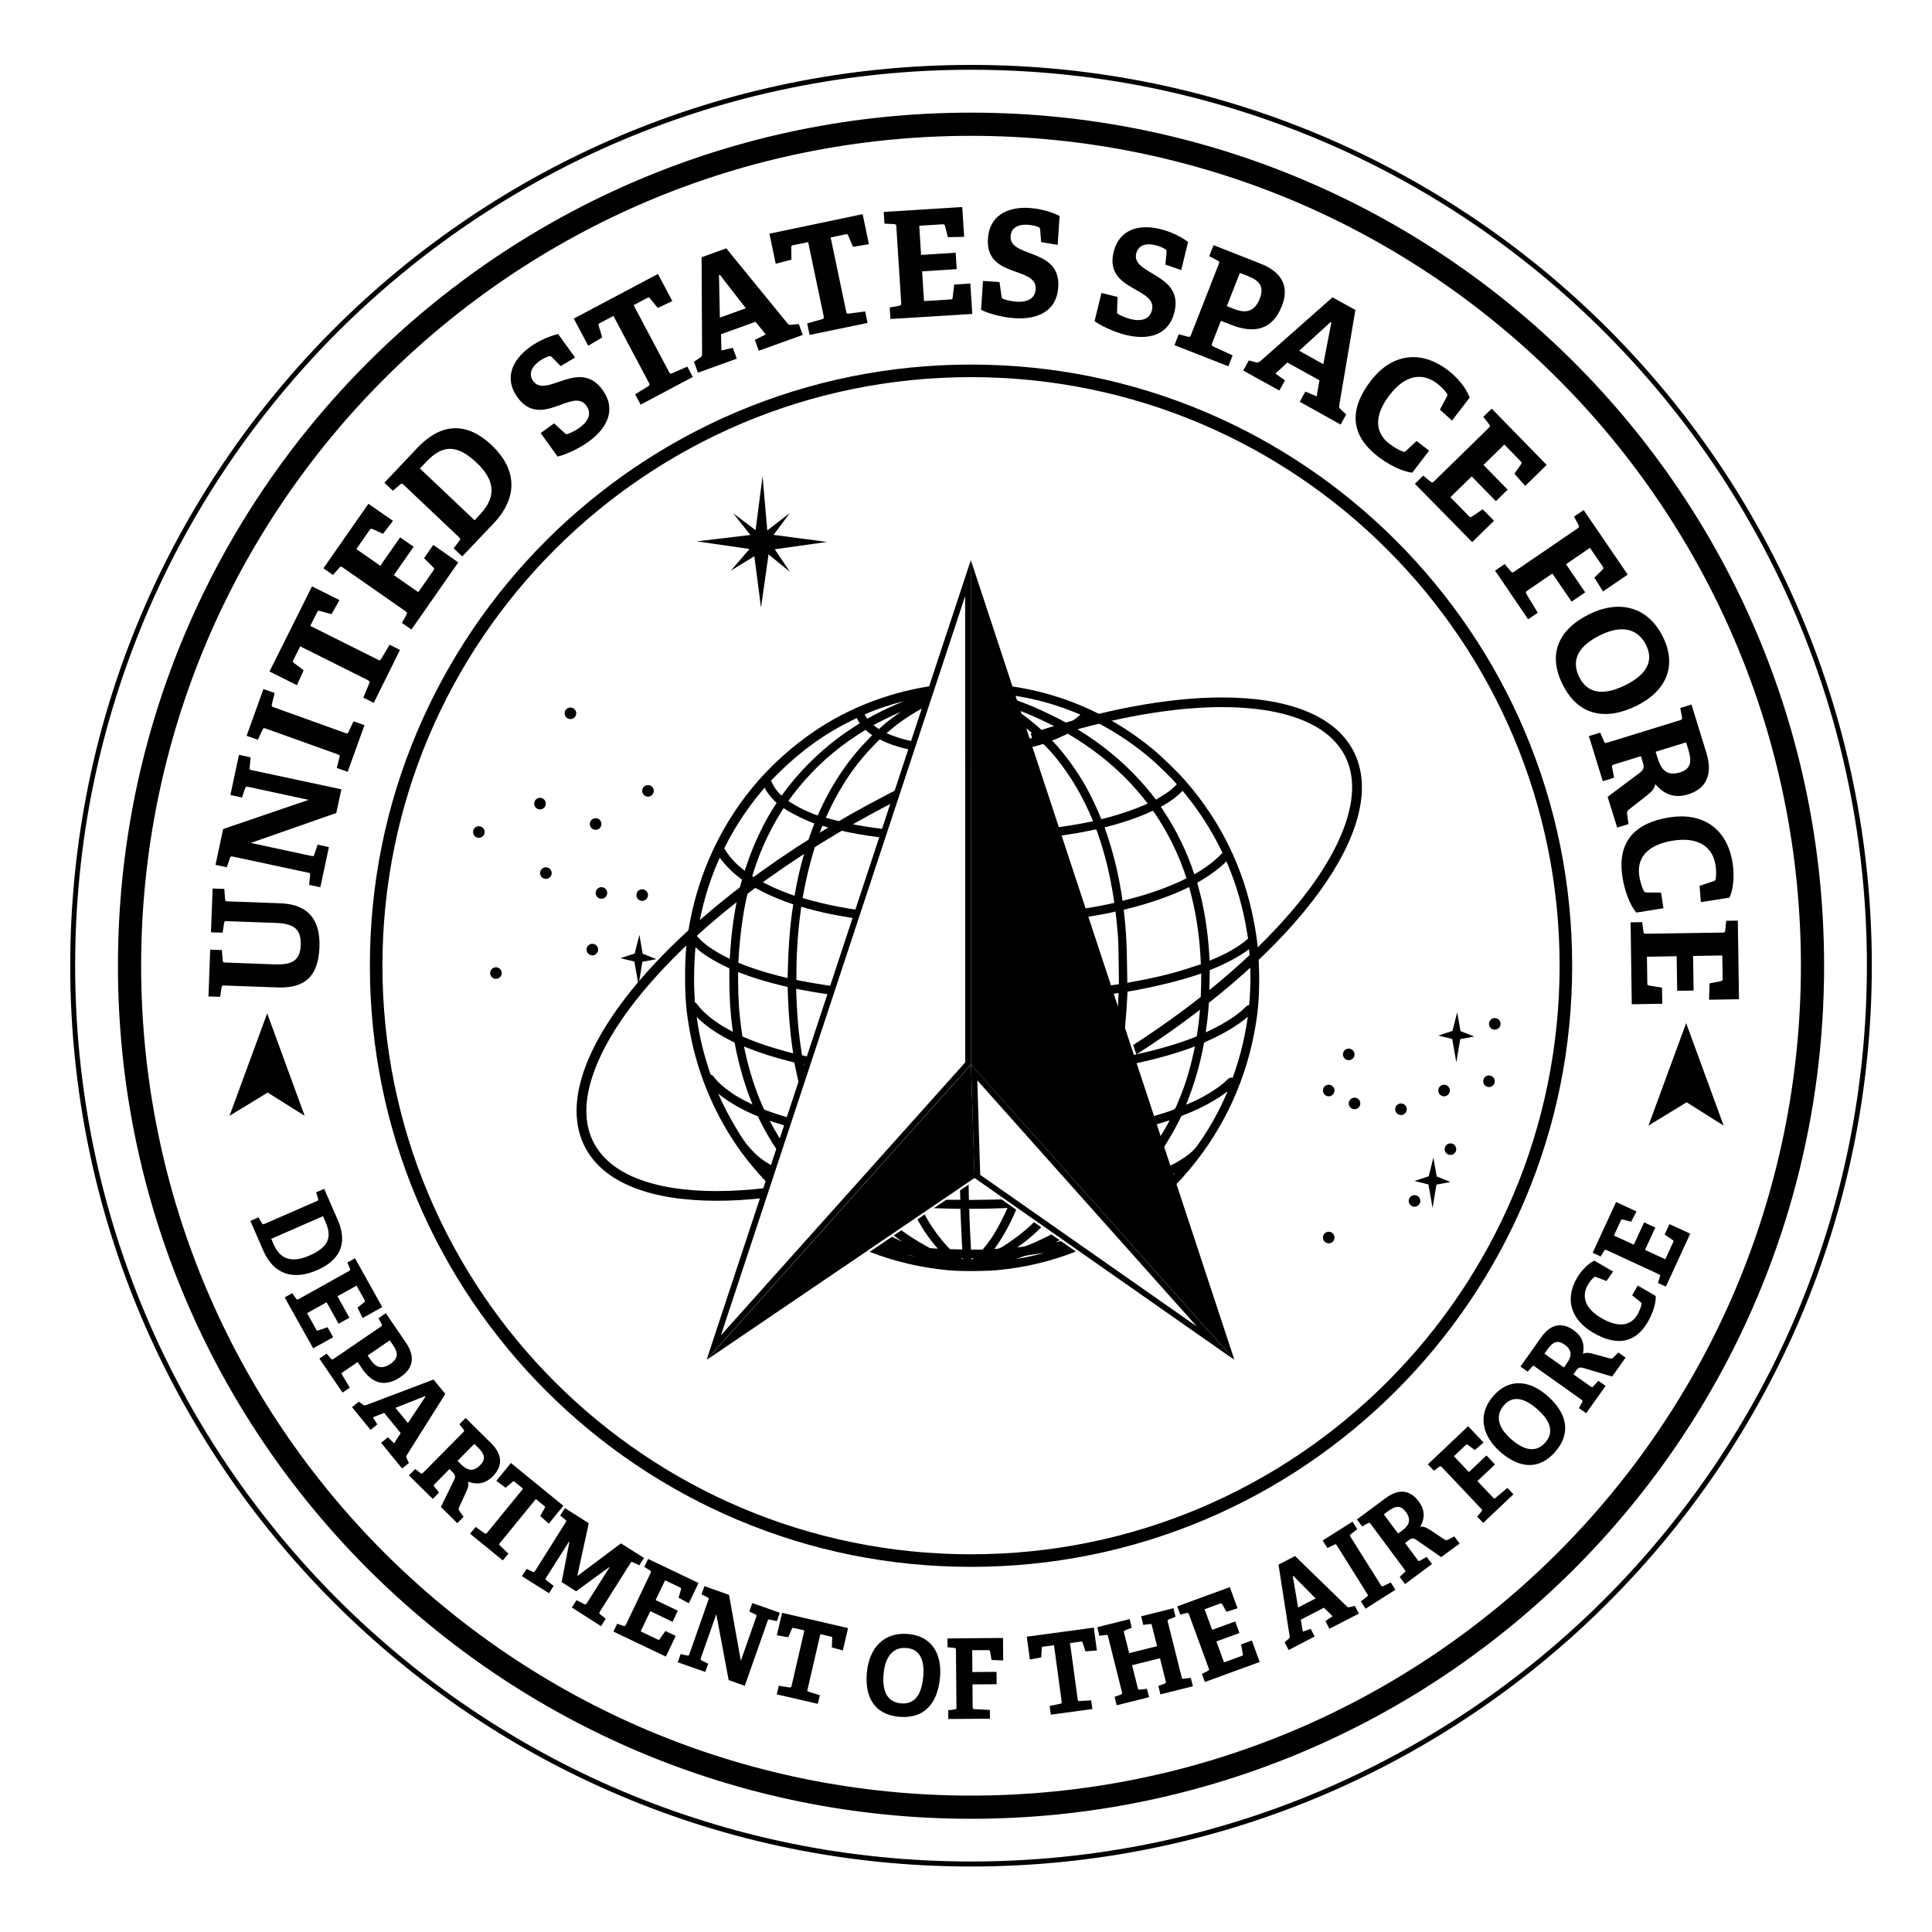 <svg xml:space="preserve" style="enable-background:new 0 0 2000 2000;" viewBox="0 0 2000 2000" y="0px" x="0px" xmlns:xlink="http://www.w3.org/1999/xlink" xmlns="http://www.w3.org/2000/svg" id="Layer_1" version="1.1">
<style type="text/css">
	.st0{fill:#010101;}
</style>
<g>
	<g>
		<polygon points="1002.4,1109.7 1005.8,1217.8 750.1,1391.5"></polygon>
		<path d="M999.6,1117.2l3.1,99l-234,159L999.6,1117.2 M1005.2,1102.1l-273.6,305.6l277.3-188.3L1005.2,1102.1L1005.2,1102.1z"></path>
	</g>
	<g>
		<path d="M1011.7,1118.4l227.3,254.8l-224.3-157L1011.7,1118.4 M1005.2,1102.1l3.6,117.3l269,188.3L1005.2,1102.1L1005.2,1102.1z"></path>
	</g>
	<g>
		<polygon points="1008.2,1100.9 1008.1,598.5 1270.5,1394.9"></polygon>
		<path d="M1011.1,617.2l252.1,764.9l-251.9-282.4L1011.1,617.2 M1005,579.8l0.1,522.2l272.7,305.6L1005,579.8L1005,579.8z"></path>
	</g>
	<g>
		<path d="M999.1,617.1l0.1,482.7l-252.9,282.5L999.1,617.1 M1005,579.8l-273.5,827.8l273.6-305.6L1005,579.8L1005,579.8z"></path>
	</g>
	<polygon points="794.3,549.1 817.6,531.1 800.8,553.7 856.1,561 802,568.6 817.7,591.9 795.6,573.9 787.8,629 780.9,575.8 
		756.6,590.7 775.9,568.3 721.3,560.4 776.8,553.8 758.9,531.3 782.2,548.8 789.4,492.9"></polygon>
	<circle r="6" cy="831.9" cx="559"></circle>
	<circle r="6" cy="738.4" cx="590.5"></circle>
	<circle r="6" cy="1243.2" cx="1464.3"></circle>
	<circle r="6" cy="1189.6" cx="1501.5"></circle>
	<circle r="6" cy="1128.9" cx="1494.9"></circle>
	<circle r="6" cy="1148.3" cx="1450.3"></circle>
	<circle r="6" cy="983" cx="613.2"></circle>
	<circle r="6" cy="924.4" cx="622.6"></circle>
	<g>
		<polygon points="665.3,987.3 679.5,992.9 665,995.6 661,1019.8 656.7,995.4 642.3,991.9 657,987.1 661.9,967.8"></polygon>
	</g>
	<g>
		<polygon points="1511.9,1067.4 1526.2,1073 1511.6,1075.7 1507.6,1099.8 1503.3,1075.5 1488.9,1072 1503.6,1067.2 1508.5,1047.9"></polygon>
	</g>
	<g>
		<polygon points="1487.3,1217.9 1501.5,1223.6 1487,1226.3 1483,1250.4 1478.7,1226.1 1464.3,1222.6 1479,1217.7 1483.8,1198.4"></polygon>
	</g>
	<circle r="6" cy="1059.9" cx="1547.4"></circle>
	<circle r="6" cy="1128.9" cx="1375.5"></circle>
	<circle r="6" cy="1281.1" cx="1375.5"></circle>
	<circle r="6" cy="1091.5" cx="1396.2"></circle>
	<circle r="6" cy="1142.3" cx="1402.2"></circle>
	<circle r="6" cy="1119.3" cx="1541.4"></circle>
	<circle r="6" cy="861.3" cx="495.7"></circle>
	<circle r="6" cy="903.8" cx="565.1"></circle>
	<circle r="6" cy="853" cx="616.6"></circle>
	<circle r="6" cy="818.7" cx="670.8"></circle>
	<circle r="6" cy="1007.3" cx="513.4"></circle>
	<circle r="6" cy="926.6" cx="664.8"></circle>
	<g>
		<path d="M1005.2,390.4c336.5,0,609.3,272.8,609.3,609.3S1341.7,1609,1005.2,1609s-609.3-272.8-609.3-609.3
			S668.7,390.4,1005.2,390.4 M1005.2,377.4c-84,0-165.5,16.5-242.2,48.9c-36.9,15.6-72.4,34.9-105.7,57.4
			c-32.9,22.3-63.9,47.8-92.1,76c-28.2,28.2-53.7,59.1-76,92.1c-22.5,33.3-41.8,68.8-57.4,105.7c-32.5,76.7-48.9,158.2-48.9,242.2
			s16.5,165.5,48.9,242.2c15.6,36.9,34.9,72.4,57.4,105.7c22.3,32.9,47.8,63.9,76,92.1c28.2,28.2,59.1,53.7,92.1,76
			c33.3,22.5,68.8,41.8,105.7,57.4c76.7,32.5,158.2,48.9,242.2,48.9s165.5-16.5,242.2-48.9c36.9-15.6,72.4-34.9,105.7-57.4
			c32.9-22.3,63.9-47.8,92.1-76c28.2-28.2,53.7-59.1,76-92.1c22.5-33.3,41.8-68.8,57.4-105.7c32.5-76.7,48.9-158.2,48.9-242.2
			s-16.5-165.5-48.9-242.2c-15.6-36.9-34.9-72.4-57.4-105.7c-22.3-32.9-47.8-63.9-76-92.1c-28.2-28.2-59.1-53.7-92.1-76
			c-33.3-22.5-68.8-41.8-105.7-57.4C1170.7,393.9,1089.2,377.4,1005.2,377.4L1005.2,377.4z"></path>
	</g>
	<g>
		<path d="M1005.2,140.6c58.3,0,116.6,5.9,173.2,17.5c55.1,11.3,109.4,28.1,161.2,50c50.9,21.5,100,48.2,145.9,79.2
			c45.5,30.7,88.3,66,127.2,104.9c38.9,38.9,74.2,81.7,104.9,127.2c31,45.9,57.7,95,79.2,145.9c21.9,51.8,38.8,106.1,50,161.2
			c11.6,56.6,17.5,114.9,17.5,173.2s-5.9,116.6-17.5,173.2c-11.3,55.1-28.1,109.4-50,161.2c-21.5,50.9-48.2,100-79.2,145.9
			c-30.7,45.5-66,88.3-104.9,127.2c-38.9,38.9-81.7,74.2-127.2,104.9c-45.9,31-95,57.7-145.9,79.2c-51.8,21.9-106.1,38.8-161.2,50
			c-56.6,11.6-114.9,17.5-173.2,17.5c-58.3,0-116.6-5.9-173.2-17.5c-55.1-11.3-109.4-28.1-161.2-50c-50.9-21.5-100-48.2-145.9-79.2
			c-45.5-30.7-88.3-66-127.2-104.9s-74.2-81.7-104.9-127.2c-31-45.9-57.7-95-79.2-145.9c-21.9-51.8-38.8-106.1-50-161.2
			c-11.6-56.6-17.5-114.9-17.5-173.2s5.9-116.6,17.5-173.2c11.3-55.1,28.1-109.4,50-161.2c21.5-50.9,48.2-100,79.2-145.9
			c30.7-45.5,66-88.3,104.9-127.2s81.7-74.2,127.2-104.9c45.9-31,95-57.7,145.9-79.2c51.8-21.9,106.1-38.8,161.2-50
			C888.6,146.5,946.9,140.6,1005.2,140.6 M1005.2,116.6c-487.7,0-883.1,395.4-883.1,883.1s395.4,883.1,883.1,883.1
			s883.1-395.4,883.1-883.1S1492.9,116.6,1005.2,116.6L1005.2,116.6z"></path>
	</g>
	<g>
		<polygon points="1745.5,1067.8 1778.6,1158 1746.1,1137.5 1712.3,1158.1"></polygon>
		<path d="M1745.5,1076.5l27.2,74.2l-23.5-14.8l-3.1-2l-3.2,1.9l-24.8,15.2L1745.5,1076.5 M1745.5,1059.1l-39,106.1l39.5-24.1
			l38.3,24.1L1745.5,1059.1L1745.5,1059.1z"></path>
	</g>
	<g>
		<path d="M235.1,953.6c-2.3-0.1-2.9,0.2-3.2,2.3l-1.4,9.6l-12.1-0.4l1.7-45.3l12.1,0.4l0.8,10.3
			c0.2,2.3,0.5,2.5,2.8,2.6l55,2c29.1,1.1,40.9,18.2,39.9,45.2c-1.1,30.5-15.1,43-43.8,41.9l-54.4-2c-2.3-0.1-2.9,0.2-3.2,2.3
			l-1.4,9.4l-12.1-0.4l1.8-48.4l12.1,0.4l0.8,10.3c0.2,2.3,0.5,2.5,2.8,2.6l50.1,1.9c17.6,0.7,27.3-3,27.9-19.7
			c0.6-16.4-6.4-22.5-25.7-23.2L235.1,953.6z" class="st0"></path>
		<path d="M348.1,841.6l-88.5,31l62.4,13.4c2.4,0.5,2.7,0.4,3.5-1.8l3.3-9.8l11.7,2.5l-8.9,41.6L320,916l1-9.7
			c0.1-2.2-0.2-2.6-2.5-3l-77.1-16.5c-2.2-0.5-2.9-0.3-3.5,1.8l-3.1,9.2l-11.7-2.5l7.9-37.1l88.5-30.2l-62.4-13.4
			c-2.3-0.5-2.9-0.3-3.5,1.8l-3.1,9.2l-12-2.6l8.9-41.6l12,2.6l-0.9,10.3c-0.2,2.3,0.1,2.5,2.3,3l92.6,19.8L348.1,841.6z" class="st0"></path>
		<path d="M359.9,799l-11.3-4l2.8-10.9c0.6-2.1,0.1-2.6-2.1-3.3l-73.9-26.5c-2.2-0.8-2.8-0.7-3.7,1.3l-4.8,10.2
			l-11.6-4.1l17.4-48.4l11.6,4.1l-2.8,11.5c-0.5,2.3-0.3,2.5,1.9,3.3l73.8,26.5c2.3,0.8,2.7,0.8,3.7-1.3l5.1-10.7l11.3,4L359.9,799z" class="st0"></path>
		<path d="M386.9,727.6l-10.8-5.4l6.1-14.6c0.8-2,0.4-2.5-1.6-3.6l-69.8-34.9l-7.1,14.1c-0.8,1.5-0.8,2,0.4,2.9
			l10.2,7.8l-6.9,15.4l-28.4-14.2L323,607l28.4,14.2l-8.2,14.6l-12.3-3.4c-1.5-0.4-1.9-0.1-2.6,1.4l-7.1,14.1l69.8,34.9
			c1.9,1,2.5,1.1,3.7-0.9l8.6-14.5l10.8,5.4L386.9,727.6z" class="st0"></path>
		<path d="M425.9,651.7l-9.8-6.8l4.6-8.5c1-1.9,0.8-2.4-1.1-3.8l-64.6-45c-1.9-1.3-2.6-1.4-3.9,0.3l-6.4,7.3l-9.9-6.9
			l46.6-66.8l25.4,17.7l-10.3,13.4l-10.8-4.9c-1.4-0.6-2.2-0.4-3.1,1l-13.7,19.7l24.8,17.3l20.5-29.4l14,9.7l-20.5,29.4l25.3,17.6
			l15.7-22.5c1-1.4,1.1-1.8,0-3l-9.7-9.7l9.5-13.7l25.9,18.1L425.9,651.7z" class="st0"></path>
		<path d="M478.5,576l-8.9-8.4l5.9-7.7c1.4-1.7,1.1-2.3-0.5-3.9L418,502c-1.7-1.6-2.2-1.7-3.9-0.3l-7.4,6.3l-8.8-8.3
			l34.1-36c26.4-27.9,52.9-25.6,76.9-2.9c24.7,23.4,29.2,52.4,1.9,81.2L478.5,576z M497.2,532.2c18.5-19.6,13.2-37.1-3.7-53.1
			c-20.5-19.4-35.4-18.8-52.2-1.1l-6.6,7l56.6,53.6L497.2,532.2z" class="st0"></path>
		<path d="M580.4,379l-8.8-9c-1.3-1.3-2.1-1.5-3.2-1.3c-2.4,0.8-6,2.2-10.1,5.2c-9.3,6.7-10.9,14.3-6.3,20.6
			c5.9,8.2,16,4.4,27.5,0.4c14.4-4.9,30.8-9.9,44.3,8.8c14.7,20.4,4.5,39.8-14.5,53.5c-11.2,8.1-25.8,14.2-32.1,15.4l-17.5-24.3
			l13.9-10l11,10c1.3,1.3,1.8,1.5,3.7,0.7c1.8-0.7,6.7-2.7,11.4-6.1c10.1-7.2,12.8-15.3,7.3-22.9c-5.7-8-14.6-5.4-24.6-1.7
			c-14.8,5.4-32.4,12.9-46.8-7.1c-13.8-19.2-5.8-38.4,13.1-52c10.7-7.7,21.8-11.7,29.1-13.4l17.5,24.3L580.4,379z" class="st0"></path>
		<path d="M663.2,418.9l-5.7-10.7l13.4-8.3c1.8-1.1,1.8-1.8,0.7-3.9l-36.6-69l-13.9,7.4c-1.5,0.8-1.8,1.1-1.4,2.6
			l3.7,12.3l-14.5,8.6l-14.9-28.1l87.1-46.2l14.9,28.1l-15.1,7.1l-8.1-10c-1-1.2-1.5-1.1-3-0.3l-13.9,7.4l36.6,69
			c1,1.9,1.4,2.4,3.5,1.4l15.5-6.8l5.7,10.7L663.2,418.9z" class="st0"></path>
		<path d="M785.5,363.1l-4.1-11.3l11.3-5.6l-10.6-13.1l-35.7,12.9l0.4,16.8l11.8-2.8l4.1,11.3l-40.2,14.5l-4.1-11.3
			l5.8-3.9c1.6-1.1,2.7-2.1,2.6-4l-0.5-100.3l25.5-9.2l63.6,77.9c1.2,1.5,2.5,1.4,4.3,1.2l7.2-0.8l4.1,11.3L785.5,363.1z
			 M745.2,284.5l-0.9,0.3l0.9,44l26.9-9.7L745.2,284.5z" class="st0"></path>
		<path d="M838.1,346.7l-2.5-11.9l15.2-4.3c2.1-0.6,2.2-1.3,1.8-3.5l-16-76.4l-15.4,3.2c-1.6,0.3-2.1,0.6-2.1,2.2
			l0.2,12.8L803,273l-6.5-31.1l96.5-20.2l6.5,31.1l-16.5,2.7l-5-11.8c-0.6-1.4-1.1-1.5-2.7-1.1l-15.4,3.2l16,76.4
			c0.4,2.1,0.7,2.7,3,2.4l16.7-2.2l2.5,11.9L838.1,346.7z" class="st0"></path>
		<path d="M921.8,330.2l-0.8-11.9l9.6-1.7c2.1-0.4,2.4-0.9,2.3-3.2l-5-78.5c-0.1-2.3-0.5-2.9-2.6-2.9l-9.7-0.5
			l-0.8-12.1l81.3-5.1l2,30.9l-16.9,0.3l-2.9-11.5c-0.4-1.5-1-1.9-2.7-1.8l-24,1.5l1.9,30.2l35.8-2.3l1.1,17l-35.8,2.3l1.9,30.8
			l27.4-1.7c1.7-0.1,2.1-0.3,2.3-1.8l1.6-13.6l16.7-1.1l2,31.5L921.8,330.2z" class="st0"></path>
		<path d="M1077.8,250.6l-1-12.5c-0.2-1.9-0.6-2.5-1.6-3c-2.4-0.9-6-2.1-11-2.4c-11.5-0.8-17.5,4-18,11.8
			c-0.7,10.1,9.5,13.6,20.9,17.9c14.2,5.4,30,12.1,28.4,35c-1.7,25.1-21.9,33.6-45.3,32c-13.7-0.9-28.9-5.5-34.6-8.7l2-29.9
			l17.1,1.2l2.1,14.8c0.2,1.9,0.5,2.3,2.4,2.9c1.8,0.6,6.9,2.2,12.7,2.6c12.4,0.8,19.6-3.6,20.2-12.9c0.7-9.8-7.8-13.5-17.9-17.1
			c-14.8-5.3-33.2-10.7-31.5-35.4c1.6-23.6,20.1-33.2,43.3-31.6c13.1,0.9,24.2,4.9,30.9,8.3l-2,29.9L1077.8,250.6z" class="st0"></path>
		<path d="M1206.4,273.9l1.2-12.5c0.1-1.9-0.2-2.6-1.1-3.3c-2.2-1.3-5.5-3.1-10.5-4.3c-11.2-2.7-17.9,1-19.8,8.6
			c-2.4,9.8,7.1,15,17.5,21.2c13.1,7.8,27.5,17,22.1,39.4c-6,24.4-27.3,29.3-50.1,23.8c-13.4-3.3-27.6-10.4-32.6-14.4l7.1-29.1
			l16.7,4.1l-0.5,14.9c-0.1,1.9,0,2.4,1.9,3.3c1.7,0.9,6.4,3.3,12.1,4.7c12,2.9,19.9-0.2,22.1-9.3c2.3-9.5-5.4-14.6-14.7-19.9
			c-13.7-7.8-30.9-16.2-25-40.2c5.6-23,25.5-29.3,48.1-23.8c12.8,3.1,23,8.9,29,13.4l-7.1,29.1L1206.4,273.9z" class="st0"></path>
		<path d="M1215.8,357.3l4.4-11.3l9.4,2.5c2.1,0.5,2.6,0.2,3.4-2l28.6-73c0.8-2.1,0.8-2.8-1.2-3.8l-8.6-4.5l4.5-11.4
			l48.3,19c26.4,10.3,28.9,27.5,22.4,43.9c-9.7,24.9-28.6,29-52.7,19.5l-10.4-4.1l-9,22.9c-0.9,2.3-0.9,2.6,1.2,3.8l19.9,9.1
			l-4.4,11.3L1215.8,357.3z M1277.1,319.7c9.4,3.7,20.7,5.6,27-10.5c5.4-13.7-2.1-19.4-12.2-23.4l-8.4-3.3l-13.5,34.4L1277.1,319.7z" class="st0"></path>
		<path d="M1345.5,415.9l5.8-10.5l11.7,4.9l2.9-16.6l-33.2-18.4l-12.4,11.4l9.9,7.1l-5.8,10.5l-37.4-20.7l5.8-10.5
			l6.7,1.8c1.8,0.5,3.3,0.6,4.8-0.7l75.1-66.4l23.7,13.1l-16.8,99.1c-0.4,1.9,0.6,2.8,2,4.1l5.3,4.9l-5.8,10.5L1345.5,415.9z
			 M1378.2,333.8l-0.8-0.4l-32.5,29.7l25,13.9L1378.2,333.8z" class="st0"></path>
		<path d="M1462,489.3c-10.5-1.1-24.4-8.2-35.5-16.7c-30.2-23.3-29-50.4-7.3-78.6c19.9-25.9,49.8-33.7,80-10.5
			c10.1,7.8,18.9,18.6,22.2,28.1l-18.3,23.8l-12.5-11.4l7.2-13.4c0.7-1.4,0.7-2.4-0.3-3.7c-2-2.9-5.7-6.7-9.7-9.8
			c-15.4-11.9-33.3-9-49.2,11.7c-16.6,21.5-15.3,39.2-0.2,50.7c4,3.1,9.4,6.3,13.4,7.8c1.7,0.8,2.4,0.7,4.1-0.9l10.5-9.9l13,10
			L1462,489.3z" class="st0"></path>
		<path d="M1464.7,500.8l8.6-8.4l7.5,6.1c1.7,1.3,2.3,1.2,3.9-0.4l56.3-55c1.6-1.6,1.9-2.3,0.5-3.9l-6-7.7l8.7-8.5
			l56.9,58.3l-22.2,21.7l-11.2-12.6l6.8-9.7c0.9-1.3,0.8-2.1-0.4-3.3l-16.8-17.2l-21.6,21.1l25,25.6l-12.2,11.9l-25-25.6l-22.1,21.5
			l19.2,19.6c1.2,1.2,1.6,1.4,2.9,0.6l11.4-7.7l11.7,11.9l-22.6,22.1L1464.7,500.8z" class="st0"></path>
		<path d="M1547.7,590.7l9.9-6.8l6.3,7.4c1.5,1.6,2,1.6,3.9,0.3l65-44.4c1.9-1.3,2.2-1.9,1.2-3.8l-4.6-8.6l10-6.8
			l45.6,66.8l-25.6,17.5l-8.9-14.3l8.4-8.3c1.1-1.1,1.1-1.9,0.2-3.3l-13.2-19.3l-24.8,17l19.9,29.1l-14.1,9.6l-19.9-29.1l-25.6,17.5
			c-2,1.4-2.2,1.7-1.2,3.8l11.7,19.3l-10,6.8L1547.7,590.7z" class="st0"></path>
		<path d="M1645.4,635.7c29.5-14.5,60-9,76.1,23.7c16,32.6,0.4,57.6-27.3,71.2c-32.4,15.9-60.8,10.2-76.8-22.5
			C1601.1,674.9,1615.6,650.4,1645.4,635.7z M1682.3,709.4c23.8-11.7,29.4-26.2,21.7-41.7c-7.8-15.8-23.7-21.8-47.4-10.2
			c-24.8,12.2-29.6,27.3-21.9,43.2C1642.3,716,1656.9,721.8,1682.3,709.4z" class="st0"></path>
		<path d="M1664.2,824.9l32.7-24.5c4.4-3.3,5.5-5.7,3.9-10.7l-2.1-6.9l-27.6,8.5c-2.3,0.7-2.6,1-2.2,3.2l2,10.6
			l-11.7,3.6l-14.4-46.7l11.7-3.6l3.9,8.9c0.8,2,1.5,2.1,3.7,1.4l74.9-23.1c2.2-0.7,2.5-1.1,2.2-3.2l-1.8-9.5l11.6-3.6l15.4,49.9
			c8.1,26.3-3.6,38.4-18.8,43.1c-15.1,4.7-25.6-0.8-34.1-10.6c-0.7,4.9-3.7,7.9-9.1,12.1l-18.5,14.5c-1.8,1.8-1.8,3-1.4,5.3l1.3,9.5
			l-11.7,3.6L1664.2,824.9z M1716,784.9c3.2,10.5,8.6,19.1,23,14.7c11.3-3.5,12.7-10.8,8.7-23.8l-2.3-7.3l-31.5,9.7L1716,784.9z" class="st0"></path>
		<path d="M1693.9,944.7c-6.9-8.1-12.1-22.7-14.3-36.5c-5.9-37.7,13.6-56.6,48.8-62.1c32.3-5.1,59.3,9.7,65.2,47.4
			c2,12.6,0.9,26.5-3.2,35.7l-29.7,4.7l-1.3-16.9l14.5-4.8c1.5-0.5,2.1-1.3,2.3-2.9c0.5-3.5,0.5-8.8-0.3-13.7
			c-3-19.2-18-29.4-43.8-25.4c-26.8,4.2-38,17.9-35.1,36.7c0.8,5,2.5,11.1,4.4,14.8c0.7,1.7,1.3,2.1,3.6,2.2l14.5,0.1l2.5,16.2
			L1693.9,944.7z" class="st0"></path>
		<path d="M1688,954.8l12-0.2l1.2,9.6c0.3,2.1,0.8,2.4,3.1,2.4l78.7-1.2c2.3,0,2.9-0.4,3-2.5l0.9-9.7l12.1-0.2l1.2,81.4
			l-31,0.5l0.5-16.9l11.6-2.3c1.5-0.3,2-0.9,2-2.6l-0.4-24l-30.2,0.5l0.5,35.8l-17,0.3l-0.5-35.8l-30.8,0.5l0.4,27.4
			c0,1.7,0.2,2.1,1.7,2.4l13.5,2.2l0.3,16.7l-31.6,0.5L1688,954.8z" class="st0"></path>
	</g>
	<g>
		<g>
			<path d="M259.2,1263.9l8.4-3.7l3.5,6c0.7,1.3,1.2,1.4,2.8,0.7l54-23.5c1.6-0.7,1.8-1,1.4-2.5l-2-6.6l8.3-3.6
				l14.1,32.3c10.9,25,1.3,42-21.5,51.9c-23.4,10.2-44.5,5.5-55.7-20.4L259.2,1263.9z M283.2,1288c7.6,17.6,21.2,18.7,37.2,11.7
				c19.4-8.5,23.6-18.6,16.7-34.4l-2.7-6.3l-53.6,23.4L283.2,1288z" class="st0"></path>
			<path d="M294.7,1343.1l7.8-4.4l4,5.6c0.9,1.2,1.4,1.2,2.9,0.4l51.6-28.8c1.5-0.8,1.8-1.3,1.2-2.6l-2.6-6.4l7.9-4.4
				l28.2,50.6l-20.3,11.3l-5.3-10.7l6.9-5.6c0.9-0.8,1-1.3,0.4-2.3l-8.3-14.9l-19.8,11l12.4,22.2l-11.2,6.2l-12.4-22.2l-20.2,11.3
				l9.5,17c0.6,1,0.8,1.3,2,0.9l9.7-3.4l5.8,10.4l-20.7,11.5L294.7,1343.1z" class="st0"></path>
			<path d="M330.6,1406.4l7.5-5.1l4.5,5.2c1,1.1,1.5,1.1,2.9,0.1l48.6-33.2c1.4-1,1.7-1.4,0.9-2.7l-3.2-6.1l7.6-5.2
				l20.8,30.5c11.3,16.6,5.5,28-5.5,35.5c-16.6,11.3-29.7,6.4-40-8.8l-4.5-6.6l-15.2,10.4c-1.5,1-1.6,1.3-0.9,2.7l8,13.4l-7.5,5.1
				L330.6,1406.4z M383.6,1407.6c4,5.9,10,11.5,20.7,4.2c9.1-6.2,7.1-12.6,2.8-19l-3.6-5.3l-22.9,15.7L383.6,1407.6z" class="st0"></path>
			<path d="M394.5,1493.6l7-5.7l6.5,6.2l6.8-10.6l-17.1-20.9l-11.7,4.6l4.6,7.3l-7,5.7l-19.2-23.5l7-5.7l4,2.9
				c1.1,0.8,2.1,1.3,3.4,0.7l70-26.5l12.2,14.9l-40,63.5c-0.8,1.2-0.4,2,0.1,3.3l2.2,4.7l-7,5.7L394.5,1493.6z M440.4,1445.8
				l-0.4-0.5l-30.6,12.1l12.9,15.7L440.4,1445.8z" class="st0"></path>
			<path d="M456.4,1560l13.4-27.4c1.8-3.7,1.7-5.6-0.9-8.2l-3.6-3.6l-15.2,15.4c-1.3,1.3-1.4,1.6-0.4,2.9l4.8,6
				l-6.5,6.6l-24.7-24.4l6.5-6.6l5.4,4.2c1.2,1,1.6,0.8,2.9-0.4l41.4-41.8c1.2-1.2,1.3-1.6,0.4-2.9l-4.3-5.4l6.4-6.5l26.4,26.1
				c13.9,13.8,10.2,25.7,1.8,34.2c-8.3,8.4-17,8.8-25.8,5.6c1.1,3.4,0.2,6.3-2,11l-7.3,15.9c-0.6,1.8-0.2,2.5,0.8,3.9l4,5.6
				l-6.5,6.6L456.4,1560z M477.2,1515.8c5.6,5.5,11.9,9,19.8,1c6.2-6.3,4.8-11.5-2.1-18.3l-3.9-3.8l-17.4,17.6L477.2,1515.8z" class="st0"></path>
			<path d="M486.6,1587.7l5.8-7l9.2,6.5c1.3,0.9,1.7,0.7,2.8-0.7l37.1-45.4l-8.7-7.1c-0.9-0.8-1.3-0.9-2.1-0.1l-7.3,6.2
				l-9.6-7.1l15.1-18.5l54.3,44.3l-15.1,18.5l-8.8-7.9l4.6-8.4c0.6-1,0.4-1.3-0.5-2.1l-8.7-7.1l-37.1,45.4c-1,1.2-1.2,1.7,0,2.8
				l8.7,8.3l-5.8,7L486.6,1587.7z" class="st0"></path>
			<path d="M592,1664.1l4.8-7.6l8,4.1c1.4,0.6,1.8,0.3,2.7-1l23.4-37l-0.4-0.2l-34.1,24.9l-15-9.5l8-41.5l-0.5-0.3
				l-23.4,37c-1,1.6-1,1.8,0.2,2.9l7.4,5.8l-4.8,7.6l-28-17.6l4.8-7.6l6.2,3c1.4,0.6,1.8,0.4,2.7-1l31.5-50c0.9-1.5,0.9-1.9-0.2-2.9
				l-5.4-4.3l4.9-7.7l24.7,15.6l-11.8,54.2l0.4,0.2l44.7-33.5l23.9,15.1l-4.8,7.6l-6.7-3.1c-1.5-0.7-1.7-0.5-2.6,0.9l-31.6,50.1
				c-0.8,1.3-0.8,1.8,0.3,2.8l5.7,4.7l-4.8,7.6L592,1664.1z" class="st0"></path>
			<path d="M635,1689l3.9-8.1l6.5,2.2c1.5,0.4,1.8,0.2,2.6-1.3l25.4-53.3c0.7-1.6,0.7-2.1-0.6-2.8l-5.8-3.7l3.9-8.2
				l52.2,24.9l-10,21l-10.6-5.7l2.4-8.6c0.3-1.1,0.1-1.6-1-2.1l-15.4-7.4l-9.8,20.5l23,11l-5.5,11.5l-23-11l-10,20.9l17.6,8.4
				c1.1,0.5,1.4,0.6,2.1-0.4l5.9-8.4l10.7,5.1l-10.2,21.4L635,1689z" class="st0"></path>
			<path d="M754.3,1739.2l-12.8-68.2l-15.9,45.2c-0.6,1.7-0.6,2,0.9,2.8l6.6,3.3l-3,8.5l-28.5-10l3-8.5l6.7,1.5
				c1.5,0.3,1.8,0,2.4-1.6l19.6-55.9c0.6-1.6,0.5-2.1-0.9-2.8l-6.2-3l3-8.5l25.5,9l12.2,68.2l15.9-45.2c0.6-1.6,0.5-2.1-0.9-2.8
				l-6.2-3l3.1-8.7l28.5,10l-3.1,8.7l-7.2-1.6c-1.6-0.3-1.8-0.1-2.4,1.5l-23.6,67.1L754.3,1739.2z" class="st0"></path>
			<path d="M804.1,1754l2.1-8.9l11.1,1.7c1.5,0.2,1.8-0.2,2.2-1.9l13.2-57.1l-10.9-2.5c-1.2-0.3-1.5-0.2-2,0.8l-3.8,8.8
				l-11.8-2.1l5.4-23.2l68.3,15.8l-5.4,23.2l-11.4-3.2l0.4-9.6c0-1.2-0.2-1.4-1.4-1.6l-10.9-2.5l-13.2,57.1c-0.4,1.6-0.4,2,1.2,2.5
				l11.5,3.6l-2.1,8.9L804.1,1754z" class="st0"></path>
			<path d="M897.4,1731.2c2.3-24.5,17-42,42.8-39.7c25.7,2.4,35,22.1,32.9,45.1c-2.5,27-16.5,43-42.3,40.6
				C904.5,1774.9,895.1,1756.1,897.4,1731.2z M955.7,1736.1c1.8-19.8-4.9-29-17.1-30.1c-12.5-1.1-22,6.8-23.9,26.5
				c-1.9,20.6,5.5,29.7,17.9,30.8C944.8,1764.4,953.7,1757.2,955.7,1736.1z" class="st0"></path>
			<path d="M981.7,1779.5l-0.1-9l6.8-0.9c1.5-0.2,1.7-0.6,1.7-2.3l-0.5-59.1c0-1.7-0.2-2.2-1.8-2.3l-6.9-0.7l-0.1-9.1
				l57.5-0.5l0.2,23.3l-12-0.5l-1.6-8.7c-0.2-1.2-0.7-1.5-1.9-1.5l-16.6,0.1l0.2,22.6l25-0.2l0.1,12.8l-25,0.2l0.2,23.3
				c0,1.8,0.1,2.1,1.8,2.3l16,0.8l0.1,9.1L981.7,1779.5z" class="st0"></path>
			<path d="M1087.8,1775l-1.2-9l11-2.3c1.5-0.3,1.6-0.8,1.4-2.5l-7.9-58.1l-11.1,1.5c-1.2,0.2-1.5,0.3-1.6,1.5l-0.5,9.6
				l-11.8,2.2l-3.2-23.6l69.4-9.4l3.2,23.6l-11.8,1l-3-9.1c-0.4-1.1-0.7-1.2-1.9-1l-11.1,1.5l7.9,58.1c0.2,1.6,0.4,2,2,1.9l12-0.7
				l1.2,9L1087.8,1775z" class="st0"></path>
			<path d="M1201.3,1754l-2.2-8.7l6.5-2.4c1.4-0.6,1.6-1,1.1-2.7l-5.9-23.6l-28.9,7.2l5.9,23.5c0.4,1.8,0.6,2,2.2,1.8
				l7.3-0.9l2.2,8.7l-33.5,8.4l-2.2-8.7l6.5-2.4c1.4-0.6,1.5-1,1.1-2.7l-14.3-57.2c-0.4-1.7-0.7-2.1-2.2-1.8l-6.8,0.9l-2.2-8.9
				l33.5-8.4l2.2,8.9l-6.8,2.7c-1.5,0.6-1.6,0.9-1.2,2.5l5.3,21.1l28.9-7.2l-5.3-21.1c-0.4-1.7-0.7-2.1-2.2-1.8l-6.8,0.9l-2.2-8.9
				l33.4-8.4l2.2,8.9l-6.8,2.7c-1.5,0.6-1.6,0.9-1.2,2.5l14.3,57.1c0.4,1.8,0.6,2,2.2,1.8l7.3-0.9l2.2,8.7L1201.3,1754z" class="st0"></path>
			<path d="M1247.3,1741.2l-3.1-8.4l6.2-3.1c1.4-0.7,1.4-1.1,0.8-2.8l-20.3-55.5c-0.6-1.6-1-2-2.4-1.6l-6.7,1.6
				l-3.1-8.5l54.4-19.9l8,21.9l-11.4,3.6l-4.4-7.7c-0.6-1-1.1-1.2-2.3-0.8l-16,5.9l7.8,21.3l23.9-8.7l4.4,12l-23.9,8.7l7.9,21.7
				l18.3-6.7c1.1-0.4,1.4-0.6,1.2-1.8l-1.8-10.1l11.1-4.1l8.1,22.3L1247.3,1741.2z" class="st0"></path>
			<path d="M1376.2,1686.1l-4.1-8l7.4-5l-9-8.8l-23.9,12.4l2.1,12.4l8.1-3l4.1,8l-26.9,14l-4.1-8l3.7-3.3
				c1-0.9,1.7-1.8,1.4-3.2l-11.5-73.9l17.1-8.9l53.8,52.3c1,1,1.9,0.8,3.2,0.5l5-1.2l4.1,8L1376.2,1686.1z M1338.9,1631.4l-0.6,0.3
				l5.5,32.4l18.1-9.4L1338.9,1631.4z" class="st0"></path>
			<path d="M1413.6,1665.3l-4.8-7.6l6.3-4.9c1.2-0.9,1.2-1.4,0.2-2.9L1384,1600c-0.9-1.5-1.3-1.7-2.7-1l-7.2,3.5
				l-4.9-7.8l30.9-19.5l4.9,7.8l-6.6,5.2c-1.3,1.1-1.2,1.3-0.3,2.8l31.3,49.8c1,1.6,1.2,1.7,2.7,1l7.6-3.7l4.8,7.6L1413.6,1665.3z" class="st0"></path>
			<path d="M1491.9,1611.9l-25.1-17.4c-3.4-2.4-5.3-2.5-8.2-0.3l-4.1,3.1l12.9,17.4c1.1,1.5,1.3,1.6,2.8,0.8l6.7-3.8
				l5.5,7.4l-27.9,20.7l-5.5-7.4l5-4.7c1.2-1,1.1-1.5,0-2.9l-35.1-47.2c-1-1.4-1.4-1.5-2.8-0.8l-6,3.4l-5.4-7.3l29.8-22.1
				c15.7-11.7,26.9-6.2,34.1,3.4c7.1,9.5,6.1,18.1,1.7,26.3c3.5-0.6,6.3,0.8,10.6,3.6l14.6,9.7c1.7,0.9,2.5,0.6,3.9-0.2l6.1-3.1
				l5.5,7.4L1491.9,1611.9z M1451.3,1584.6c6.3-4.7,10.7-10.4,4-19.5c-5.3-7.1-10.6-6.5-18.4-0.7l-4.4,3.2l14.8,19.9L1451.3,1584.6z" class="st0"></path>
			<path d="M1535.4,1576.5l-6.2-6.5l4.4-5.3c0.9-1.2,0.9-1.6-0.3-2.9l-40.6-42.9c-1.2-1.3-1.7-1.4-2.8-0.5l-5.5,4.1
				l-6.3-6.6l41.7-39.5l16,16.9l-9.1,7.8l-7.1-5.3c-0.9-0.7-1.5-0.6-2.4,0.2l-12.1,11.5l15.5,16.4l18.2-17.2l8.8,9.3l-18.2,17.2
				l16,16.9c1.3,1.3,1.5,1.4,2.8,0.5l12.2-10.3l6.3,6.6L1535.4,1576.5z" class="st0"></path>
			<path d="M1553,1502.9c-18.5-16.2-24.1-38.4-7-57.9c17-19.4,38.4-15.4,55.8-0.1c20.4,17.8,25.1,38.6,8.1,58.1
				C1592.5,1522.8,1571.8,1519.4,1553,1502.9z M1591.2,1458.6c-15-13.1-26.4-13.1-34.4-3.8c-8.2,9.4-7.5,21.8,7.4,34.9
				c15.6,13.7,27.2,13,35.5,3.6C1607.7,1484,1607.1,1472.5,1591.2,1458.6z" class="st0"></path>
			<path d="M1668.9,1425l-29.2-8.7c-4-1.2-5.8-0.8-7.9,2.2l-3,4.2l17.7,12.5c1.5,1.1,1.8,1.1,2.9-0.1l5.2-5.7l7.5,5.3
				l-20.1,28.3l-7.5-5.3l3.3-6.1c0.8-1.3,0.5-1.8-0.9-2.8l-48-34.1c-1.4-1-1.8-1-2.9,0.1l-4.6,5.1l-7.4-5.3l21.5-30.3
				c11.3-16,23.7-14.3,33.5-7.3c9.7,6.9,11.4,15.3,9.7,24.5c3.1-1.6,6.2-1.2,11.2,0.2l16.9,4.6c1.9,0.3,2.5-0.2,3.7-1.4l4.8-4.8
				l7.5,5.3L1668.9,1425z M1621.8,1411.6c4.5-6.4,7-13.2-2.2-19.7c-7.2-5.1-12.1-2.8-17.7,5l-3.1,4.4l20.2,14.3L1621.8,1411.6z" class="st0"></path>
			<path d="M1714,1341.6c0.4,7.6-3.2,18.1-8.1,26.7c-13.6,23.5-33.6,24.7-56.7,11.3c-21.2-12.3-30.4-33-16.8-56.5
				c4.5-7.8,11.5-15,18-18.1l19.5,11.3l-6.9,9.8l-10.6-4.1c-1.1-0.4-1.8-0.3-2.7,0.5c-1.9,1.7-4.2,4.6-6,7.7
				c-6.9,12-2.7,24.6,14.2,34.4c17.6,10.2,30.4,7.9,37.2-3.8c1.8-3.1,3.5-7.3,4.1-10.2c0.4-1.3,0.2-1.8-1.1-2.9l-8.5-6.8l5.8-10.1
				L1714,1341.6z" class="st0"></path>
			<path d="M1724.5,1331.9l-8.2-3.8l2.1-6.6c0.4-1.5,0.2-1.8-1.4-2.5l-53.6-24.8c-1.6-0.7-2.1-0.7-2.8,0.6l-3.6,5.9
				l-8.3-3.8l24.3-52.6l21.1,9.8l-5.5,10.6l-8.6-2.3c-1.1-0.3-1.6,0-2.1,1.1l-7.2,15.5l20.6,9.5l10.7-23.1l11.6,5.4l-10.7,23.1
				l21,9.7l8.2-17.7c0.5-1.1,0.5-1.4-0.4-2.1l-8.5-5.8l5-10.8l21.5,9.9L1724.5,1331.9z" class="st0"></path>
		</g>
	</g>
	<g>
		<polygon points="276.6,1057.7 309.6,1147.9 277.2,1127.5 243.4,1148.1"></polygon>
		<path d="M276.6,1066.4l27.2,74.2l-23.5-14.8l-3.1-2l-3.2,1.9l-24.8,15.2L276.6,1066.4 M276.6,1049l-39,106.1l39.5-24.1l38.3,24.1
			L276.6,1049L276.6,1049z"></path>
	</g>
	<g>
		<path d="M1005.2,72.2c62.9,0,125.8,6.3,186.9,18.8c59.5,12.2,118.1,30.4,174.1,54c55,23.2,108,52,157.5,85.5
			c49.1,33.2,95.3,71.3,137.3,113.3s80.1,88.2,113.3,137.3c33.5,49.6,62.3,102.6,85.5,157.5c23.7,56,41.9,114.5,54,174.1
			c12.5,61.1,18.8,124,18.8,186.9s-6.3,125.8-18.8,186.9c-12.2,59.5-30.4,118.1-54,174.1c-23.2,55-52,108-85.5,157.5
			c-33.2,49.1-71.3,95.3-113.3,137.3s-88.2,80.1-137.3,113.3c-49.6,33.5-102.6,62.3-157.5,85.5c-56,23.7-114.5,41.9-174.1,54
			c-61.1,12.5-124,18.8-186.9,18.8s-125.8-6.3-186.9-18.8c-59.5-12.2-118.1-30.4-174.1-54c-55-23.2-108-52-157.5-85.5
			c-49.1-33.2-95.3-71.3-137.3-113.3s-80.1-88.2-113.3-137.3c-33.5-49.6-62.3-102.6-85.5-157.5c-23.7-56-41.9-114.5-54-174.1
			c-12.5-61.1-18.8-124-18.8-186.9S84,873.9,96.5,812.8c12.2-59.5,30.4-118.1,54-174.1c23.2-55,52-108,85.5-157.5
			c33.2-49.1,71.3-95.3,113.3-137.3s88.2-80.1,137.3-113.3c49.6-33.5,102.6-62.3,157.5-85.5c56-23.7,114.5-41.9,174.1-54
			C879.3,78.6,942.2,72.2,1005.2,72.2 M1005.2,67.2c-515,0-932.5,417.5-932.5,932.5s417.5,932.5,932.5,932.5
			s932.5-417.5,932.5-932.5S1520.2,67.2,1005.2,67.2L1005.2,67.2z"></path>
	</g>
	<g>
		<path d="M940.1,779.7c-5.2,12.6-10.1,27.5-14.4,43.6L940.1,779.7z"></path>
		<path d="M793.4,1223.7l5.6-17c-8.7-5-15.7-10.4-20.2-15.6c-1.5-1.7-3.3-3.7-4.2-4.6c-3.7-3.6-16.1-23.5-24.2-39.7
			c-2.2-4.3-4.7-9.7-6.9-14.7c9.8,8.1,24.8,16.9,38.4,22.4l2.6,1.1l2.8,5.7c4.9,9.9,10.7,19.7,16.9,29l3.6-11
			c-0.9-1.4-1.8-2.9-2.7-4.3c-2.2-3.6-5.7-9.9-8.3-14.8c1,0.3,2.1,0.7,3.4,1.2l0,0c3.7,1.2,7.8,2.5,12.2,3.8l2.8-8.5
			c-6.2-1.8-12-3.7-16.8-5.4c-1.7-0.6-3.3-1.2-4.7-1.7c-1.1-0.4-1.9-0.7-2.4-0.9c-1-1.1-3.6-7.4-5.1-11.2
			c-6.7-16.6-12.4-35.9-16-54.2c0.6,0.2,1.2,0.5,1.9,0.8h0c13.3,5.4,28.1,10.2,44,14.2l6.2,1.6l1.6,7.7c0.9,4.5,1.9,9,3,13.5
			l5.5-16.7c-0.2-0.9-0.4-1.8-0.5-2.5c0.4,0.1,0.8,0.2,1.3,0.3l2.8-8.5c-2.5-0.5-4.5-0.9-5.7-1.2c-0.5-2.8-1.4-8.9-2.4-16.3
			c-1.8-13.8-2.9-29-3.6-47.8c0-1.2-0.1-3.2-0.1-4.8c0.5,0.1,1.1,0.2,1.6,0.3l1.4,0.3c9,1.8,19.3,3.5,30.1,5.1l2.9-8.7
			c-11-1.6-21.6-3.4-31-5.2l-4.8-1l0.1-10.7c0.1-19,1.6-40.2,4.1-58.4l0.3-2.3c0.2-1.6,0.4-3.1,0.5-4.3c0.4,0.1,0.7,0.2,1.1,0.3l0,0
			c16.5,4.8,31.8,8.2,52.8,11.4l2.9-8.7c-2.7-0.4-5.3-0.8-7.7-1.2c-12.8-2.1-25.3-4.8-36.2-7.7c-3.9-1-8.9-2.3-11.4-3.2
			c0.3-1.9,0.8-4.5,1-5.5c4.1-23.2,11.9-50.8,19.5-69.3l1.5,0.5c2.5,0.8,8.4,2.4,13.1,3.5c13.7,3.3,28.4,6,44.9,8l2.9-8.7
			c-8.6-1-24.9-3.5-33.9-5.4c-7.5-1.5-19.5-4.6-25-6.2c2-4.5,6.2-13.4,9.5-19.5c11.8-22,24.4-39.4,40.9-56.2l5.3-5.4l3.1,1.5
			c3.1,1.5,7.7,3.4,10.4,4.3l0,0c3.1,1.1,11.8,3.6,16.7,4.6l2.8-8.6c-2.8-0.6-7-1.6-10.4-2.6c-5.8-1.7-11.9-4-15.5-5.7
			c3.4-2.8,8.7-7.2,11.6-9.4c7.9-5.9,16.6-11.5,25.5-16.3l7.5-22.8c-36,5.6-71.7,18.1-102.6,36.1c-31.5,18.4-60.2,43.2-83.1,71.6
			c-31.2,38.8-52.7,85.6-62.2,135.3c-4,20.9-5.2,35-5.2,58c0,23,1.3,37.1,5.2,58c8.4,44.7,26.9,87.6,53.5,124
			C775.9,1204.2,784.4,1214.2,793.4,1223.7z M784.1,1079.2c-4.5-1.7-12.3-4.8-15.5-6.2c-0.2-1.3-0.5-3.5-1-6.5
			c-2.5-17.7-3.5-33.3-3.5-52.3c0-3.3,0-5.9,0-7.9c0.5,0.2,1,0.4,1.6,0.6l0,0c12,4.7,29.5,10.1,44.6,13.6l5.1,1.2
			c0,5.8,1,26.1,1.7,34.6c1,11.7,1.9,19.8,3.4,30c0.2,1.6,0.4,3,0.6,4.1C812.9,1088.5,794,1082.9,784.1,1079.2z M815.6,1003.1
			c-0.1,4.1-0.2,7.2-0.3,9.4c-5.4-1.3-15.6-3.9-20.3-5.3c-11-3.2-23.8-7.6-30.6-10.6l-0.1-0.1l0.2-2.7c1.6-29.1,5.7-56.7,11.7-78
			c1,0.6,2.1,1.3,3.1,1.8c10.3,6.1,24.5,12.6,37.9,17.2l4,1.4C818.2,953.6,816.1,979.8,815.6,1003.1z M841.8,855.8
			c-5.9,15.1-11.5,34-15.5,51.9c-1,4.6-3,15-3.8,19.6c-3.3-1.1-8.9-3.2-13.6-5.1c-10.5-4.1-25.9-12.2-30.2-15.2
			c1.2-4.4,5.6-17.2,8.4-24.1c5-12.3,10.3-23.2,16.7-34.3c2.2-3.8,5.5-9,7.4-12c0.6,0.4,1.4,0.9,2.2,1.4l0,0
			c7.3,4.8,22.3,12,29.7,14.4C842.7,853.4,842.3,854.5,841.8,855.8z M898.6,765.5c-8,8.2-12.9,13.9-20.2,23.5
			c-11.3,14.9-22.2,33.4-29.9,50.7c-0.8,1.9-1.5,3.4-2,4.5c-3.3-1.1-10-3.8-16.3-6.9c-4.9-2.4-10.2-5.5-14.1-8
			c1.9-2.9,5.9-8.3,10.6-14c16.9-20.8,37-38.8,59.8-53.7c5.2-3.4,8-5.2,9.5-6.1c0.3,0.3,0.7,0.6,1.1,1l0,0c1.6,1.5,4.1,3.4,5.8,4.6
			L898.6,765.5z M910.1,754.5l-0.3,0.2l-1.3-0.9c-1.4-0.9-3.1-2.2-4.3-3.1c8.6-4.7,18.6-9.6,28.3-13.8
			C923.9,742.8,915.9,749,910.1,754.5z M935.9,725.8c-11.8,4.7-23.1,10-33.7,15.8c-1.7,1-3.3,1.8-4.4,2.4c-0.9-1.2-2-3-2.7-4.4
			C907.2,734.2,921.2,729.5,935.9,725.8z M806.9,799.3c23.3-22.9,48.2-40.6,76.2-54.1l3.8-1.8c0.5,1.1,1.2,2.4,1.7,3.2l0.1,0.1
			c0.4,0.6,0.9,1.4,1.4,2c-5.7,3.5-17.2,11.2-22.2,15c-21.6,16.2-41.8,36.5-56.8,57.3l-1.9,2.7c-4.5-3.9-8.8-9.9-10.6-14.9l-0.3-0.9
			L806.9,799.3z M751.5,874.7c7.7-15.4,19-33,30.1-47.2c2.4-3.1,6.9-8.5,9.9-12.1c2.1,4.2,5.8,9.2,10.1,13.5l2.4,2.3l-0.5,0.7
			c-11.9,17.7-23.5,41.9-30.9,64.6c-0.7,2-1.3,3.7-1.7,5c-2.6-2.1-6.4-5.3-9.1-7.9c-4.7-4.6-9.2-10.3-11.3-14.2l-0.7-1.3
			L751.5,874.7z M722.4,963.4c3.9-23,9.5-43.1,17.4-63.2c1.6-4,3.7-8.8,5.3-12.4c4.5,6.6,12.4,14.7,20.3,20.7l2.7,2.1l-0.7,2.6
			c-5.3,18.6-9.6,45-11.1,67.1c-0.5,6.8-0.8,10.4-0.9,12.3l-3.4-1.7c-14.1-7.2-23.4-13.7-30-21.4l-0.5-0.5L722.4,963.4z
			 M718.8,1026.8c-0.7-12.7-0.2-32.7,1.2-46.2c2.2,2,5.1,4.5,7.1,6l0,0c5.8,4.3,15.3,9.8,23.1,13.5l4.8,2.3v11.8
			c0,19.2,1.2,36.4,3.5,52.7c0.1,0.5,0.1,0.9,0.2,1.3c-3.6-1.9-8.3-4.6-11.4-6.4c-10-6.2-20.2-14.8-24.3-20.6
			c-0.9-1.2-2-2.8-3.6-3.5C719.3,1035.6,719.1,1031.4,718.8,1026.8z M735.6,1112.4c-0.8-2.1-2.1-6.3-3.2-9.8
			c-5.3-16.9-9-33.3-11.2-50c0.4,0.4,0.7,0.7,1,1.1c8.3,8.4,21,17,35.7,24.3l2.5,1.2l0.3,1.4c3.9,21.2,10.8,44.8,18.3,62.8
			c-5.6-2.7-13.4-6.7-17.6-9.4c-8.8-5.5-17.5-12.8-21.7-18.3C738.9,1114.6,737.5,1112.8,735.6,1112.4z"></path>
		<path d="M1113.7,1295.6l-15.4-10.8c-0.9,0.2-1.8,0.4-2.8,0.6c-0.8,0.2-1.7,0.3-2.6,0.5c1.4-0.7,2.7-1.4,4-2.1l-8.4-5.9
			c-10.6,5.3-23.1,11-27.7,12.4c-0.8,0.2-4.1,0.6-7.7,1c4.7-3.3,9.5-7,13.9-10.7c2.7-2.2,6.7-6,10.9-10.2l-7.5-5.2
			c-3.2,3.1-6.3,6-8.7,8c-6.1,5.2-15.1,11.8-21.8,16.1c-4.8,3-5.6,3.5-10.6,3.6c7.2-9.4,15.6-24.2,21.8-38.6l0.9-2l-15.2-10.7
			c-5.2,0.2-12.5,0.3-18.9,0.4l-14.9,0.2l-0.2-10.5c0-1.6-0.1-3.4-0.1-5.4l-8.9,6c0.1,4.6,0.2,7.7,0.3,9.7c-3.1,0.1-8.5,0-14.6,0
			l-12.8,8.7c9.4,0.3,19.3,0.6,23.2,0.6l4.3,0.1l0,0.6c0.3,7.7,1.6,37.3,1.9,41.2l0,0.3l-12.7-0.4l-3-3.1
			c-6.9-7.4-14.7-17.9-20.2-27.4c-0.9-1.6-2-3.5-3-5.4l-7.5,5.1c6.6,12,12.8,20.8,21.1,30.3l-8.1-0.5l-6-3.4
			c-8.2-4.5-16-9.6-23.6-15.1l-7.9,5.4c3,2.3,6,4.5,9,6.5c-3-1.4-6.6-3.1-10.9-5.2l-23,15.6c25.7,10,52.3,16.3,80.9,19
			c6.6,0.7,17.6,1,28.1,0.9l0.3,0.1l-0.1-0.1c8.6-0.1,16.9-0.4,22.3-0.9C1060.6,1312.3,1088.1,1305.7,1113.7,1295.6z M1058.6,1300.9
			c2.5-1,5.2-1.5,10.5-2.2c4-0.5,8-1.1,12-1.7c-9.7,2.6-19.6,4.8-29.4,6.4C1054.2,1302.6,1056.6,1301.7,1058.6,1300.9z
			 M938.8,1298.9c3.7,0.5,5.7,1,8.8,2C944.7,1300.3,941.8,1299.6,938.8,1298.9z M995.1,1302.6h1.7l0.1,1.2
			C996.3,1303.4,995.7,1303,995.1,1302.6z M1005.9,1304c0-0.5-0.1-1-0.1-1.5h2C1007.2,1303.1,1006.5,1303.6,1005.9,1304z
			 M1017.2,1293.6h-12l-0.1-1.3c-0.5-7.3-1.7-34.6-1.7-39.5v-1.5l8.4,0c6.3,0,15.4-0.2,20.2-0.4c4.1-0.2,8.5-0.3,11-0.4
			c-2.9,6.7-10.4,21.4-13.6,26.4c-3.7,5.9-8.7,12.7-11.2,15.5L1017.2,1293.6z"></path>
		<path d="M1298,953.9c-10.4-55.1-34.6-104.5-72-146.9c-7.2-8.1-22.6-23.1-31.1-30.3c-40-33.4-87.6-55.7-137.8-64.6
			c-3.2-0.6-6.5-1.1-9.8-1.5l3.2,9.6c23.7,3.7,46.3,10.3,67.9,19.6c-0.5,0.4-1,0.9-1.5,1.3c-3.6,3.1-9.1,6.9-11.4,8
			c-0.7-0.3-2.1-1.1-2.8-1.5c-5.9-3.4-25.3-12.7-32.3-15.7c-5.8-2.4-12-4.8-18.3-7.1l3.6,11c4.2,1.6,8.3,3.2,12.2,4.9
			c7.1,3,21.7,10,28.1,13.5c-3.7,1.7-8.4,3.7-11.6,4.9l-1.7,0.6l-3.9-3.5c-7.5-6.9-14.7-12.7-22.2-18l5,15.1c3.4,2.7,6.8,5.6,10,8.5
			c0.4,0.4,0.8,0.7,1.2,1c-2,0.6-4.6,1.2-7.4,1.9l2.8,8.6c4.3-1,8.1-2,10.2-2.7c0.6-0.2,1.1-0.4,1.5-0.5c0.6,0.6,1.7,1.5,3.1,3
			c13.7,13.9,27.8,34.2,38.7,55.5c3.9,7.7,8,16.9,9.9,21.5c-6.1,1.4-20.4,4-31.6,5.6c-1.5,0.2-2.9,0.4-4.4,0.6l2.9,8.7
			c10.3-1.5,20.1-3.1,29.5-5.1c2.9-0.6,5.2-1.1,6.8-1.3c0.3,0.7,0.7,1.8,1.3,3.2l0,0c4.1,11.3,9.3,29.5,12,42.4
			c2.5,11.6,4.8,25.2,5.4,30.5c-4.7,1.1-16.1,3.4-25.8,5c-1.5,0.3-3,0.5-4.4,0.7l2.9,8.7c1.4-0.2,2.8-0.5,4.2-0.7
			c9-1.5,19.5-3.4,24.4-4.8c0,0.3,0.1,0.6,0.1,0.9l0,0c0.6,4.6,1.7,16.3,2.5,26c0.2,3.7,0.6,16.8,0.7,28.8l0.2,19.5l-3.7,0.6
			c-1.6,0.2-3.3,0.5-5,0.7l2.9,8.7c0.9-0.1,1.7-0.3,2.5-0.4l2-0.3c0.3-0.1,0.7-0.1,1-0.2c-0.2,2.3-0.4,6.9-0.5,10.2
			c-0.1,1.7-0.2,3.4-0.3,5.1l7.3,22c1-10.4,1.8-21.4,2.3-31c0.1-3.2,0.3-5.9,0.4-7.6c1.1-0.2,2.8-0.6,5.4-1
			c27-4.9,53.5-11.6,70.9-17.9c0,2.5,0,6.3-0.1,11.8c-0.3,18.7-1.6,34.8-4.1,50.7l0,0.2c-0.2,1-0.3,2-0.4,2.4
			c-0.3,0.2-1,0.4-1.6,0.7c-17.3,6.9-40.3,13.6-63.8,18.6l2.8,8.6c22.2-4.8,44.8-11.3,60.7-17.5c-1,4.7-2.5,11.6-3.6,16.1
			c-3.9,15.6-8.4,29-14.6,43.3l-0.7,1.7c-1.7,4.1-1.7,4.1-8.9,6.5l-2.4,0.8c-4.1,1.3-8.3,2.6-12.4,3.8l2.8,8.5
			c5.1-1.5,9.9-2.9,13.6-4.2c-2.9,5.7-6.1,11.2-9.5,16.7l3.6,11.1c5.6-8.7,10.8-17.7,15.3-26.6l2.9-5.7l5.8-2.3
			c15.7-6.2,31.7-15.1,42-23.3c-8.1,19.2-18.2,37.4-30,54.3c-5.2,7.4-9.7,11.3-19.9,17.6c-2.8,1.7-6.1,3.5-9.7,5.3l2.8,8.6
			c0.6-0.3,1.2-0.6,1.8-0.9c-0.5,0.6-1,1.1-1.6,1.7l3.2,9.8c3-3,5.7-5.9,7.7-8.2c37.4-41.8,62.6-93,73.1-148.1c4-20.9,5.2-35,5.2-58
			C1303.2,988.9,1302,974.8,1298,953.9z M1269.5,891.6c0.4,0.8,0.8,1.7,1.2,2.7l0,0c9.4,22.3,15.9,44.8,19.9,68.9
			c0.4,2.5,1,6.3,1.4,8.5c-0.6,0.4-1.3,0.9-2,1.6c-4.1,3.7-12.3,9-20.4,13.3c-4.4,2.3-12.7,6-17.4,7.9c-0.1-1.4-0.2-3.1-0.3-5
			c-1.5-26.2-5.6-51.3-11.7-72.5c-0.4-1.5-0.7-2.5-0.8-3.2c1.3-0.8,3.3-2,5.4-3.2c9.1-5.5,17.4-11.7,23.3-17.5
			C1268.5,892.6,1269,892.1,1269.5,891.6z M1224.2,818.6c1.1,1.3,2.6,3.2,4.4,5.4l0.4,0.6c12.8,15.9,24.2,33.6,33.8,52.8l2.7,5.5
			l-3.1,3.1c-4.8,4.8-12.4,10.7-18.9,14.8c-2.7,1.7-5.3,3.2-7.1,4.3c-0.1-0.2-0.1-0.3-0.2-0.5c-7.6-23.2-18.5-45.4-32.3-66.1
			c-0.9-1.3-1.6-2.4-2.2-3.3l0.4-0.2c4.4-2.4,9.4-5.6,13.4-8.6C1217.7,824.7,1221.6,821.3,1224.2,818.6z M1125.3,745.7
			c0.6-0.6,1.2-1.3,1.6-2.1c22,10.4,42.9,23.8,62.4,40.1c10,8.4,24.4,22.7,28.9,28.1c-0.5,0.5-1,1-1.6,1.7c-1.4,1.5-4.6,4.3-6.9,6
			c-3.3,2.4-9.8,6.5-13,8.3c-0.7-0.8-1.7-2-2.9-3.6c-20.6-26.5-46.4-49.5-76.8-68.3l-2.6-1.6C1118,751.7,1123.6,747.4,1125.3,745.7z
			 M1123.9,813.9c-9.1-16.3-23.2-35.4-34.1-46.6c-0.2-0.2-0.4-0.4-0.6-0.6c4-1.6,10-4.2,13.6-6l2.4-1.2l0.6,0.3
			c1.1,0.6,4.3,2.6,7.6,4.6c23.9,14.9,45.9,33.4,63.4,53.6c3.4,3.9,8.5,10.2,11.3,13.8l-0.5,0.2c-12.6,5.8-30.2,11.8-47.5,16
			C1136,837.7,1129.2,823.2,1123.9,813.9z M1155.8,943.2c-0.1,0-0.1,0-0.2-0.1c0.5-0.2,0.9-0.3,1.1-0.5c0,0,0,0,0,0
			C1156.4,943,1156,943.1,1155.8,943.2z M1161.4,928.1c-3.5-23.4-8.9-45.4-16.5-67.5c-0.6-1.8-1.1-3.1-1.4-4.1
			c1.1-0.3,2.5-0.7,4.1-1.1c16.4-4.2,33.4-10.2,44.4-15.5c0.5-0.3,1-0.5,1.5-0.7c0.7,1,1.7,2.5,3,4.3c10.9,16.4,19.6,33.2,26.7,51.4
			c1.6,4.1,3.9,10.7,5,14.3c-0.7,0.3-1.5,0.7-2.4,1.2c-10.7,5.4-26.7,11.6-40.9,15.9c-6.9,2.1-17.7,5-22.9,6.2
			C1161.9,931.5,1161.7,930,1161.4,928.1z M1235.4,1000.7c-19.6,6.6-37,10.9-62.1,15.5c-2.4,0.5-4.6,0.9-6.3,1.2
			c-0.1-3.9-0.2-10.5-0.3-18.5c-0.3-23.9-1-36.3-3.4-57.1l3.2-0.8c23.2-5.8,44.7-13.2,62.1-21.6c0.5-0.3,1.4-0.7,2.4-1.1
			c0.2,0.5,0.3,1.2,0.5,1.9c6.1,22.4,9.7,44.4,11.2,69.3c0.2,3.2,0.4,7.1,0.4,8.8L1235.4,1000.7z M1291.7,1052.8
			c-3,21.6-8.3,42.8-15.7,63c-2.7-1.1-4.6,0.9-6.7,3c-6.9,6.8-21.8,16.2-35.4,22.2c-2.1,0.9-4.2,1.8-6.1,2.6
			c0.1-0.2,0.2-0.4,0.2-0.6c7.2-17.2,13.7-38.9,17.3-57.9c0.5-2.7,1-4.7,1.2-5.8c0.8-0.5,2.4-1.2,4.4-2.1
			c16.1-7.1,31.1-16.2,40.8-24.7C1291.7,1052.7,1291.7,1052.8,1291.7,1052.8z M1293.1,1040.5
			C1293.1,1040.5,1293.1,1040.5,1293.1,1040.5c-1.8,0-2.9,1.1-5,3.2c-5.5,5.4-13.5,11.1-23.7,16.8c-4.2,2.4-11.5,6-16.2,8.2
			c0-0.3,0.1-0.6,0.1-0.8c2.5-17,3.4-29.4,3.8-49.2l0.2-14.4l2.4-1c14.4-5.7,30.2-14.3,38.3-20.7
			C1294.9,1002.4,1294.9,1021.8,1293.1,1040.5z"></path>
	</g>
	<g>
		<path d="M790.5,1240.2l3.5-10.5c-18.4,2.2-35.9,3.3-52.3,3.3c-32.8,0-60.5-4.4-82.3-13.1c-21.5-8.5-36.5-21.1-44.9-37.2
			c-9.9-19.2-10-43.1-0.4-70.9c9.8-28.3,28.9-59.2,57-91.8c58.7-68.1,148.9-135.5,254-189.6c0.3-0.2,0.6-0.3,0.9-0.5l4.4-13.5
			c-3.3,1.7-6.6,3.3-10,5.1c-219.7,113.1-360.7,276.9-314.9,365.8c19.3,37.5,68.8,55.7,136.1,55.7
			C757.1,1243.1,773.4,1242.1,790.5,1240.2z"></path>
		<path d="M1401.2,777.7c-19.3-37.5-68.8-55.7-136.1-55.7c-56.1,0-124.5,12.7-198.2,37.3l3.1,9.5c12.9-4.3,25.8-8.3,38.5-11.9
			c57.2-16.3,111.3-24.9,156.5-24.9h0c32.8,0,60.5,4.4,82.3,13.1c21.5,8.5,36.5,21.1,44.9,37.2c9.9,19.2,10,43.1,0.4,70.9
			c-9.8,28.3-28.9,59.2-57,91.8c-40.8,47.4-96.8,94.3-162.5,136.8l3.2,9.8C1342.9,984.6,1440.4,853.8,1401.2,777.7z"></path>
	</g>
</g>
</svg>
